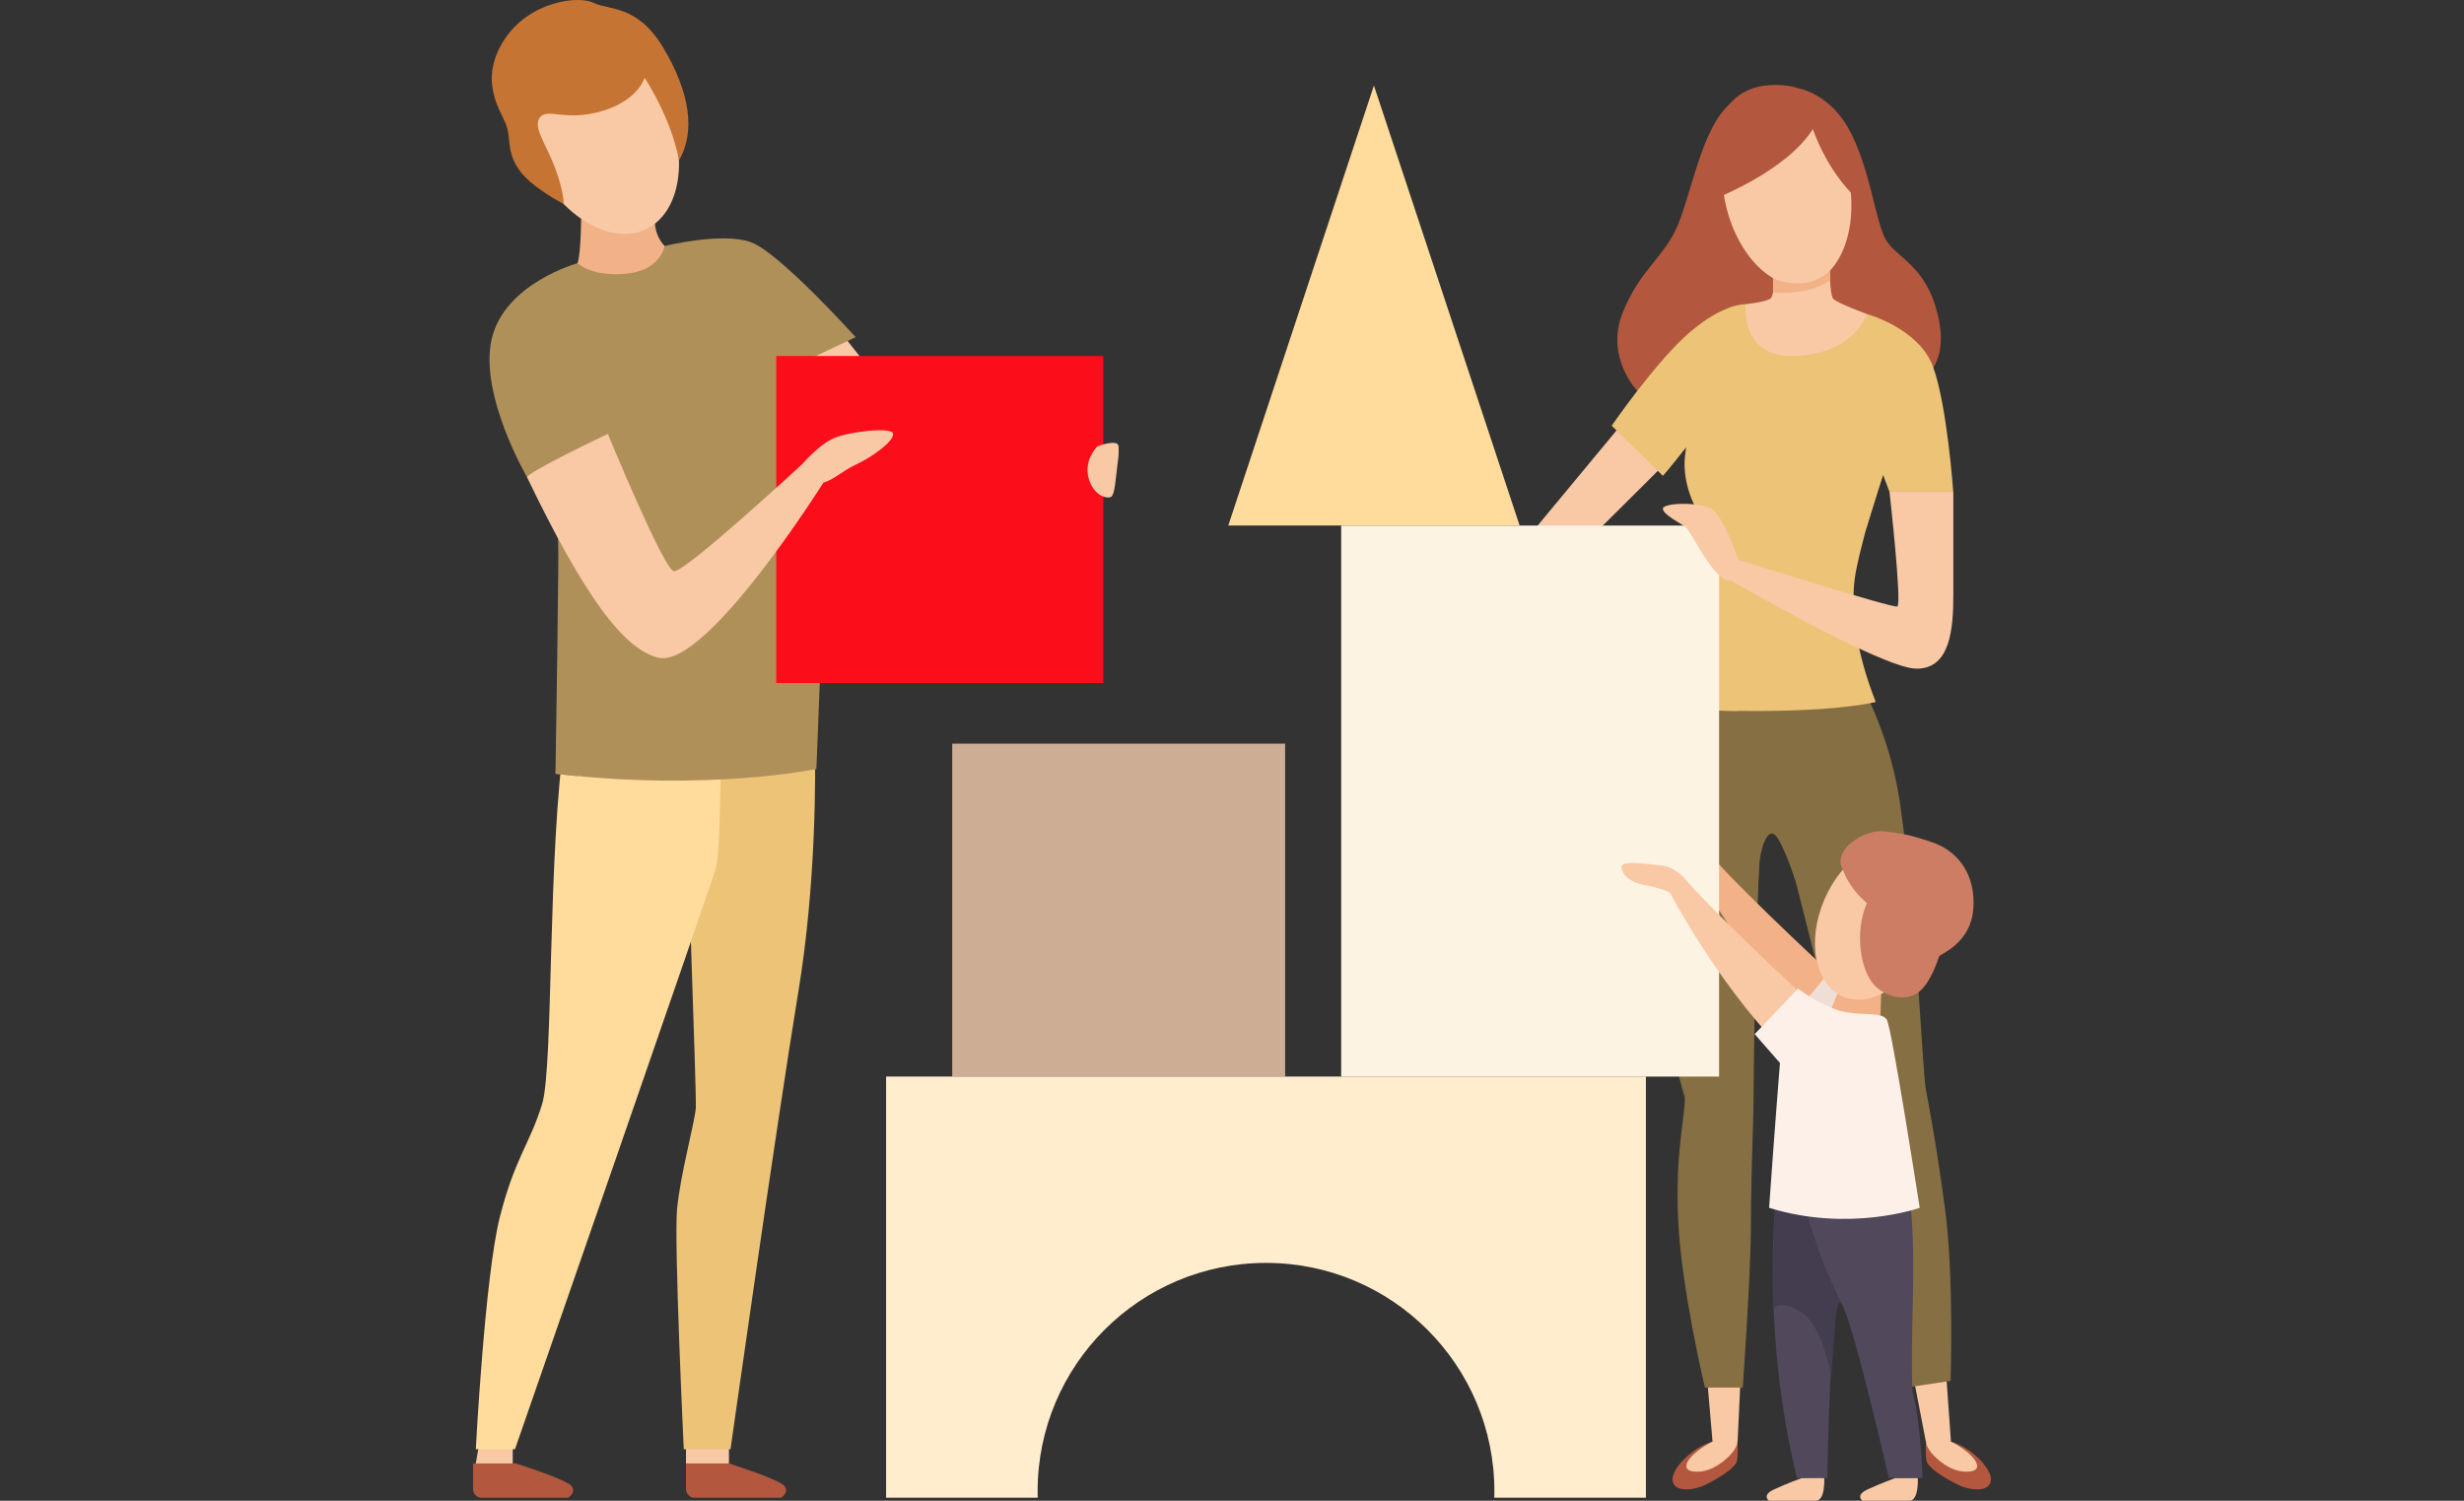 <?xml version="1.0" encoding="UTF-8"?>
<svg id="Calque_1" data-name="Calque 1" xmlns="http://www.w3.org/2000/svg" viewBox="0 0 550 335">
  <rect x="0" y="0" width="550" height="335" fill="#333333" stroke="none"/>
  <defs>
    <style>
      .cls-1 {
        fill: #ffdb9c;
      }

      .cls-2 {
        fill: #fc0d1a;
      }

      .cls-3 {
        fill: #efded5;
      }

      .cls-4 {
        fill: #f2b186;
      }

      .cls-5 {
        fill: #fcf0e8;
      }

      .cls-6 {
        fill: #ffb184;
      }

      .cls-7 {
        fill: #c67433;
      }

      .cls-8 {
        fill: #b09059;
      }

      .cls-9 {
        fill: #51495b;
      }

      .cls-10 {
        fill: #ffedcd;
      }

      .cls-11 {
        fill: #cdad94;
      }

      .cls-12 {
        fill: #f9c9a5;
      }

      .cls-13 {
        fill: #443d4f;
      }

      .cls-14 {
        fill: #fdf3e3;
      }

      .cls-15 {
        fill: #876f44;
      }

      .cls-16 {
        fill: #b3583e;
      }

      .cls-17 {
        fill: #edc378;
      }

      .cls-18 {
        fill: #ce7d65;
      }
    </style>
  </defs>
  <g id="Famille_-_Jeux" data-name="Famille - Jeux">
    <g id="Group">
      <path id="Path" class="cls-16" d="m387.84,322.15s.2,2.32-.14,3.95c-.34,1.64-4.29,4-6.99,5.32-2.7,1.33-7.03,1.77-7.36-.92-.35-2.69,4.63-7.55,8.92-8.7,2.61.75,5.58.35,5.58.35h0Z"/>
      <polygon id="Path-2" data-name="Path" class="cls-12" points="388.47 308.7 387.86 321.8 382.26 321.8 381.08 308.01 388.47 308.7"/>
      <path id="Path-3" data-name="Path" class="cls-12" d="m387.86,321.8s-.07,1.4-1.75,3.1c-1.68,1.71-4.57,3.93-8.05,3.58-3.48-.34-1.15-3.95,4.2-6.68,3.17-1.23,5.61,0,5.61,0h0Z"/>
      <path id="Path-4" data-name="Path" class="cls-16" d="m429.9,322.15s-.2,2.32.14,3.95c.34,1.64,4.29,4,6.99,5.32,2.7,1.33,7.02,1.77,7.36-.92.34-2.69-4.63-7.55-8.92-8.7-2.61.75-5.58.35-5.58.35h0Z"/>
      <polygon id="Path-5" data-name="Path" class="cls-12" points="426.95 306.63 429.88 321.8 435.48 321.8 434.35 305.94 426.95 306.63"/>
      <path id="Path-6" data-name="Path" class="cls-12" d="m429.88,321.8s.07,1.4,1.75,3.1c1.68,1.71,4.57,3.93,8.05,3.58,3.48-.34,1.15-3.95-4.2-6.68-3.17-1.23-5.61,0-5.61,0h0Z"/>
      <path id="Path-7" data-name="Path" class="cls-15" d="m370.51,153.86c-2.83,7.59-5.11,17.3-4.71,28.41,1,27.02,10.28,58.14,10.28,62.87s-2.15,11.83-1.49,27.11c.67,15.29,5.97,37.49,5.97,37.49h8.45s1.82-25.39,1.82-36.39.58-23.12.58-27.66.58-53.14,1.74-56.87c1.16-3.73,2.82-3.19,2.82-3.19l.86-31.78h-26.32Z"/>
      <path id="Path-8" data-name="Path" class="cls-15" d="m429.89,243.26c-.83-4.65-1.91-36.66-5.7-63.39-1.49-10.49-4.76-19.25-8.17-26.02h-26.24l4.88,31.78s1.83-.7,3.63,2.71c1.8,3.41,13.84,54.45,14.65,58.9.8,4.47,3.51,16.21,5.46,27.01,1.95,10.8,8.22,35.31,8.22,35.31l8.78-1.3s.79-23.4-1.26-38.54c-2.05-15.14-3.4-21.82-4.24-26.46h0Z"/>
      <path id="Path-9" data-name="Path" class="cls-15" d="m390.84,170.78c-2.09-4.76-3.19-11.77-3.76-16.93h-17.83c-1.36,3.91-4.39,14.91-3.67,33.58.92,23.88,10.5,57.7,10.5,57.7,0,0-4.33-41.19-2.47-58.37,1.87-17.18,12.06-11.55,13.37-6.3,1.31,5.26,5.06,28.53,5.06,28.53,0,0,.41-11.75.62-15.63.21-3.89,1.85-8.61,3.58-6.96s4.43,9.89,4.43,9.89c0,0-.83-11.19,1.97-15.62,2.8-4.43,6.53-7.58,8.38-10.99,1.85-3.41-16.53,9.42-20.18,1.09h0Z"/>
      <path id="Path-10" data-name="Path" class="cls-16" d="m402.14,19.91s6.94,1.44,11.12,9.99c4.19,8.54,5.11,17.74,7.25,22.76,2.14,5.01,9.38,5.75,12.17,18.21,2.78,12.45-5.85,15.11-5.85,15.11l-61.36,1.27s-7.2-7.47-3.3-17.35c3.9-9.89,9.33-12.31,12.42-19.83,3.1-7.53,5.29-21.26,11.48-26.84,10.84-.1,16.07-3.31,16.07-3.31h0Z"/>
      <path id="Path-11" data-name="Path" class="cls-12" d="m361.3,95.52l-18.7,22.55s11.89,2.35,13,1.36c1.11-.99,17.34-17.21,17.34-17.21l-11.65-6.69h0Z"/>
      <path id="Path-12" data-name="Path" class="cls-12" d="m389.67,67.89s3.78-.37,5.32-1.11.55-6.32.55-6.32l12.89-1.49s-.06,6.69.74,7.68c.8.99,7.62,3.47,7.62,3.47,0,0-.62,11.28-17.34,10.65-16.72-.62-9.78-12.89-9.78-12.89h0Z"/>
      <path id="Path-13" data-name="Path" class="cls-17" d="m389.67,67.89s-1.49,12.18,11.33,11.57c12.82-.61,15.79-9.34,15.79-9.34,0,0,11.52,3.16,14.68,11.71,3.16,8.54,4.52,27.94,4.52,27.94h-14.24l-1.43-3.78s-3.7,10.22-5.94,20.99c-2.24,10.77,1.71,23.07,4.31,29.73-14.31,3.13-42.22,1.67-42.22,1.67,0,0-1.11-34.93,0-35.3,1.11-.37,3.37-10.61,3.37-10.61,0,0-3.86-6.12-3.52-12.62-3.57,4.65-5.14,6.32-5.14,6.32l-11.43-11.14s9.97-14.5,17.53-20.94c7.55-6.44,12.38-6.19,12.38-6.19h0Z"/>
      <path id="Path-14" data-name="Path" class="cls-17" d="m376.31,100.42s2.86,8.73,18.47,8.54c15.61-.18,23.97-8.54,23.97-8.54l1.58,5.57-3.72,11.91s-15.25-.4-22.94,8.84c-7.69,9.25-5.93,31.96-5.93,31.96l-6.48-.13-2.63-44.96s-3.68-6.32-2.31-13.19h0Z"/>
      <path id="Path-15" data-name="Path" class="cls-9" d="m396.31,268.87s-3.11,28.61,4.78,61.02c3.44.33,6.77,0,6.77,0,0,0,.73-40.53,2.89-39.27,2.15,1.25,10.86,39.27,10.86,39.27h7.54s-.41-12.8-2.25-19.17c-.55-13.15.78-26.16-.21-39.25-.99-13.09-30.39-2.62-30.39-2.62h0Z"/>
      <path id="Path-16" data-name="Path" class="cls-12" d="m407.2,329.95s.28,5.05-1.87,5.05h-10.48s-1.72-1.2,1.15-2.53c2.87-1.33,6.1-2.5,6.1-2.5l5.1-.02h0Z"/>
      <path id="Path-17" data-name="Path" class="cls-12" d="m428.08,329.95s.28,5.05-1.87,5.05h-10.48s-1.72-1.2,1.15-2.53c2.87-1.33,6.1-2.5,6.1-2.5l5.1-.02h0Z"/>
      <path id="Path-18" data-name="Path" class="cls-13" d="m403.52,271.52s1.32,4.71,3.48,10.34c1.63,4.24,4.38,9.66,4.38,9.66,0,0-.98-1.59-1.33,0-.35,1.59-1.28,15.97-1.28,15.97,0,0-1.76-11.41-6.7-14.57-4.95-3.16-6.19-.68-6.19-.68,0,0-.28-15.93.31-22.25,1.57.72,7.32,1.54,7.32,1.54h0Z"/>
      <path id="Path-19" data-name="Path" class="cls-4" d="m410.53,219.03s-20.54-18.88-28.64-28.1c-1.76,1.48-3.76,2.62-3.76,2.62,0,0,10.21,19.57,24.54,34.48,3.05-1.48,7.87-8.99,7.87-8.99h0Z"/>
      <path id="Path-20" data-name="Path" class="cls-3" d="m403.23,223.15c.18-.31,5.43-6.51,5.43-6.51l5.34,5.27s-2.35,6.75-2.91,8.31c-.56,1.54-7.87-7.06-7.87-7.06h0Z"/>
      <path id="Path-21" data-name="Path" class="cls-6" d="m381.89,190.94s-2.41-3.01-5.23-3.35c-2.82-.34-8.89-1.2-9.25,0s1.06,3.58,5.19,4.35c4.14.77,5.51,1.62,5.51,1.62,0,0,3.08.74,3.76-2.62h0Z"/>
      <path id="Path-22" data-name="Path" class="cls-4" d="m410.44,221.16s-1.86,4.23-1.77,4.51c.09.28,4.78,2.33,5.06,2.37s6.01-1.33,6.01-1.33l.21-6.03-9.52.48h0Z"/>
      <polygon id="Path-23" data-name="Path" class="cls-11" points="286.86 240.32 212.55 240.32 212.55 166 286.86 166 286.86 240.32"/>
      <polygon id="Path-24" data-name="Path" class="cls-14" points="383.73 240.32 299.37 240.32 299.37 117.32 383.73 117.32 383.73 240.32"/>
      <path id="Path-25" data-name="Path" class="cls-12" d="m384.96,44.5c2.28,11.87,10.32,20.4,17.97,19.05,7.64-1.35,12-12.05,9.73-23.92-2.28-11.87-10.32-20.4-17.96-19.05-7.65,1.35-12,12.06-9.73,23.92h0Z"/>
      <path id="Path-26" data-name="Path" class="cls-16" d="m414.13,43.97s-5.85-5.09-9.48-15.15c-6.05,9.56-22.21,15.69-22.21,15.69,0,0-4.37-24.17,12.32-25.48,16.69-1.31,20.78,17.39,19.36,24.94h0Z"/>
      <path id="Path-27" data-name="Path" class="cls-12" d="m430.2,210.28c-4,9.35-12.38,14.82-18.72,12.22-6.35-2.61-8.26-12.29-4.27-21.65,3.99-9.35,12.38-14.82,18.72-12.22,6.35,2.61,8.26,12.29,4.27,21.65h0Z"/>
      <path id="Path-28" data-name="Path" class="cls-18" d="m411.35,194.13s1.21,4,5.36,7.46c-2.9,6.86-1.25,14.84,1.35,17.97,2.61,3.14,7.69,4.19,10.48,1.69,2.77-2.49,4.01-7.22,4.33-7.79.32-.58,7-2.82,7.6-10.58.6-7.74-3.53-12.99-9.22-14.88-5.69-1.89-6.62-1.89-10.69-2.43-4.07-.54-11.76,4-9.22,8.54h0Z"/>
      <polygon id="Path-29" data-name="Path" class="cls-1" points="306.68 19.09 274.17 117.3 306.68 117.3 339.2 117.3 306.68 19.09"/>
      <path id="Path-30" data-name="Path" class="cls-10" d="m367.38,240.32h-169.59v94.01h33.84c0-.48-.02-.96-.02-1.44,0-28.15,22.83-50.98,50.98-50.98s50.98,22.83,50.98,50.98c0,.48,0,.97-.02,1.44h33.84v-94.01h-.02Z"/>
      <polygon id="Path-31" data-name="Path" class="cls-12" points="162.71 326.69 162.71 320.71 153.12 321.08 153.12 326.69 162.71 326.69"/>
      <polygon id="Path-32" data-name="Path" class="cls-12" points="114.45 326.69 114.45 320.71 107.17 321.08 106.2 326.69 114.45 326.69"/>
      <path id="Path-33" data-name="Path" class="cls-17" d="m152.59,163.88c.74,20.69,2.88,80.65,2.74,83.27-.17,3.17-3.53,15.16-4.21,22.91-.67,7.75,1.51,53.44,1.51,53.44h10.43s10.1-71.41,15.14-102.08c3.99-24.22,3.89-48.44,3.67-57.54h-29.29Z"/>
      <path id="Path-34" data-name="Path" class="cls-1" d="m126.16,163.88c-4,26.61-2.58,74.13-5.15,82.57-2.69,8.81-6.06,11.98-9.42,25.15-3.36,13.16-5.38,51.9-5.38,51.9h8.74s43.75-125.81,44.87-129.8c.97-3.46,1.1-24.3,1.12-29.82h-34.78Z"/>
      <path id="Path-35" data-name="Path" class="cls-16" d="m153.12,326.69v5.68c0,1.08.84,1.96,1.87,1.96h19.33s1.82-1.01.87-2.51c-.97-1.51-12.47-5.13-12.47-5.13h-9.6Z"/>
      <path id="Path-36" data-name="Path" class="cls-16" d="m105.59,326.69v5.68c0,1.08.83,1.96,1.87,1.96h19.33s1.82-1.01.87-2.51c-.97-1.51-12.47-5.13-12.47-5.13h-9.6Z"/>
      <path id="Path-37" data-name="Path" class="cls-12" d="m189.19,76.11l6.7,8.46h-16.54s-1.02-6.57,0-6.57,8.87-1.9,8.87-1.9h.96Z"/>
      <path id="Path-38" data-name="Path" class="cls-8" d="m128.93,58.75s-16.26,4.47-19.17,16.88c-2.91,12.41,7.92,30.96,7.92,30.96l6.69,7.18s1.64,33.21-.36,58.94c33.95,4.01,58.22-1.05,58.22-1.05l1.58-40.01-4.77-50.73,11.95-5.66s-16.97-18.85-23.35-21.19c-6.39-2.34-19.25.84-19.25.84l-19.43,3.83h0Z"/>
      <path id="Path-39" data-name="Path" class="cls-8" d="m135.68,96.86l-6.75-17.39s18.96,40.15,21.8,39.91c2.84-.24,18.9-17.32,18.9-17.32l.97-24.89-3.53-8.76,9.36,11.07-3.16,49.15s-18.93,20.32-22.55,22.39c-3.62,2.06-9.69,0-14.44,3.4-4.75,3.41-7.36,18.84-7.36,18.84l-4.93-.53s.85-51.4.61-55.17c-.25-3.77,11.07-20.68,11.07-20.68h0v-.02Z"/>
      <path id="Path-40" data-name="Path" class="cls-4" d="m128.93,58.75s2.83,3.01,10.67,2.37c7.85-.64,8.76-6.21,8.76-6.21,0,0-2.19-2.01-2.19-5.66s-16.43-1.92-16.43-1.92c0,0,0,9.12-.82,11.4h0Z"/>
      <polygon id="Path-41" data-name="Path" class="cls-2" points="246.27 152.46 173.27 152.46 173.27 79.47 246.27 79.47 246.27 152.46"/>
      <path id="Path-42" data-name="Path" class="cls-12" d="m118.86,35.32c5.63,12.36,16.81,19.53,24.96,16.02,8.16-3.51,10.2-16.36,4.57-28.72-5.63-12.35-16.81-19.53-24.96-16.02-8.16,3.51-10.2,16.36-4.57,28.72h0Z"/>
      <path id="Path-43" data-name="Path" class="cls-7" d="m143.88,17.35s-1.36,5.04-9.49,7.44c-8.13,2.41-12.11-.74-13.84,1.37-1.73,2.11,1.26,5.8,3.28,11.13s2.01,8.25,2.01,8.25c0,0-7.5-3.78-10.2-7.95-2.7-4.16-1.45-6.89-2.81-10.1-1.35-3.21-5.94-9.72-.35-18.48C118.06.23,129.18-1.04,132.48.63c3.29,1.68,9.78.3,15.6,10.06,5.82,9.77,7.26,18.6,3.48,25.11-1.73-9.54-7.69-18.47-7.69-18.47h0v.02Z"/>
      <path id="Path-44" data-name="Path" class="cls-12" d="m117.67,106.59c-.47-.98,18.01-9.73,18.01-9.73,0,0,12.42,30.17,14.72,30.65,2.31.49,28.62-23.87,28.62-23.87l4.77,4.1s-26.1,41.56-36.8,39.07c-7.82-1.82-16.67-13.94-29.32-40.22h0Z"/>
      <path id="Path-45" data-name="Path" class="cls-12" d="m179.02,103.65s3.74-4.38,7.12-5.84c3.38-1.46,13.14-2.62,13.23-.94.09,1.67-4.66,5.14-8.21,6.78-3.56,1.64-5.47,4.03-8.76,4.39-3.29.36-3.38-4.39-3.38-4.39h0Z"/>
      <path id="Path-46" data-name="Path" class="cls-12" d="m244.93,99.66s4.62-1.82,4.75,0-.12,3.04-.36,4.99c-.25,1.95-.49,5.6-1.22,6.2-.73.61-4.01,0-5.11-4.14-1.1-4.14,1.95-7.06,1.95-7.06h0Z"/>
      <path id="Path-47" data-name="Path" class="cls-12" d="m405.12,224.69s-20.54-18.88-28.64-28.09c-1.76,1.48-3.76,2.62-3.76,2.62,0,0,10.21,19.57,24.54,34.48,3.05-1.48,7.86-8.99,7.86-8.99h0Z"/>
      <path id="Path-48" data-name="Path" class="cls-12" d="m376.49,196.6s-2.4-3.01-5.23-3.35c-2.82-.35-8.89-1.2-9.25,0-.35,1.2,1.06,3.58,5.19,4.35,4.14.77,5.51,1.63,5.51,1.63,0,0,3.08.73,3.76-2.62h0Z"/>
      <path id="Path-49" data-name="Path" class="cls-5" d="m401.32,220.67s4.98,3.78,9.54,4.99c4.56,1.21,9.2.09,10.31,1.96,1.11,1.86,7.34,41.99,7.34,41.99,0,0-15.61,5.57-33.62,0,1.11-15.97,2.42-32.33,2.42-32.33l-5.64-6.44,9.66-10.15h0Z"/>
      <path id="Path-50" data-name="Path" class="cls-12" d="m421.76,109.76s2.85,25.27,1.73,25.63c-1.11.37-35.42-10.4-35.42-10.4l-1.73,4.58s33.69,19.57,41.37,19.69c7.68.12,8.3-9.04,8.3-16.48v-23.03h-14.24Z"/>
      <path id="Path-51" data-name="Path" class="cls-12" d="m388.06,125s-3.13-9.17-5.64-11.12c-2.51-1.96-11.14-1.67-11.24-.37-.09,1.3,3.9,3.25,5.11,4.18,1.21.93,6.51,12.54,10.03,11.9,3.53-.65,1.73-4.58,1.73-4.58h0Z"/>
      <path id="Path-52" data-name="Path" class="cls-4" d="m395.77,65.29s2.82.4,6.75-.33c3.94-.74,5.99-2.42,5.99-2.42l-.07-2.08s-2.66,2.61-6.31,2.79c-3.65.19-6.37-1.15-6.37-1.15v3.19h0Z"/>
      <polygon id="Path-53" data-name="Path" class="cls-17" points="381.25 85.98 376.33 99.85 371.19 106.17 367.94 103.01 381.25 85.98"/>
    </g>
  </g>
</svg>